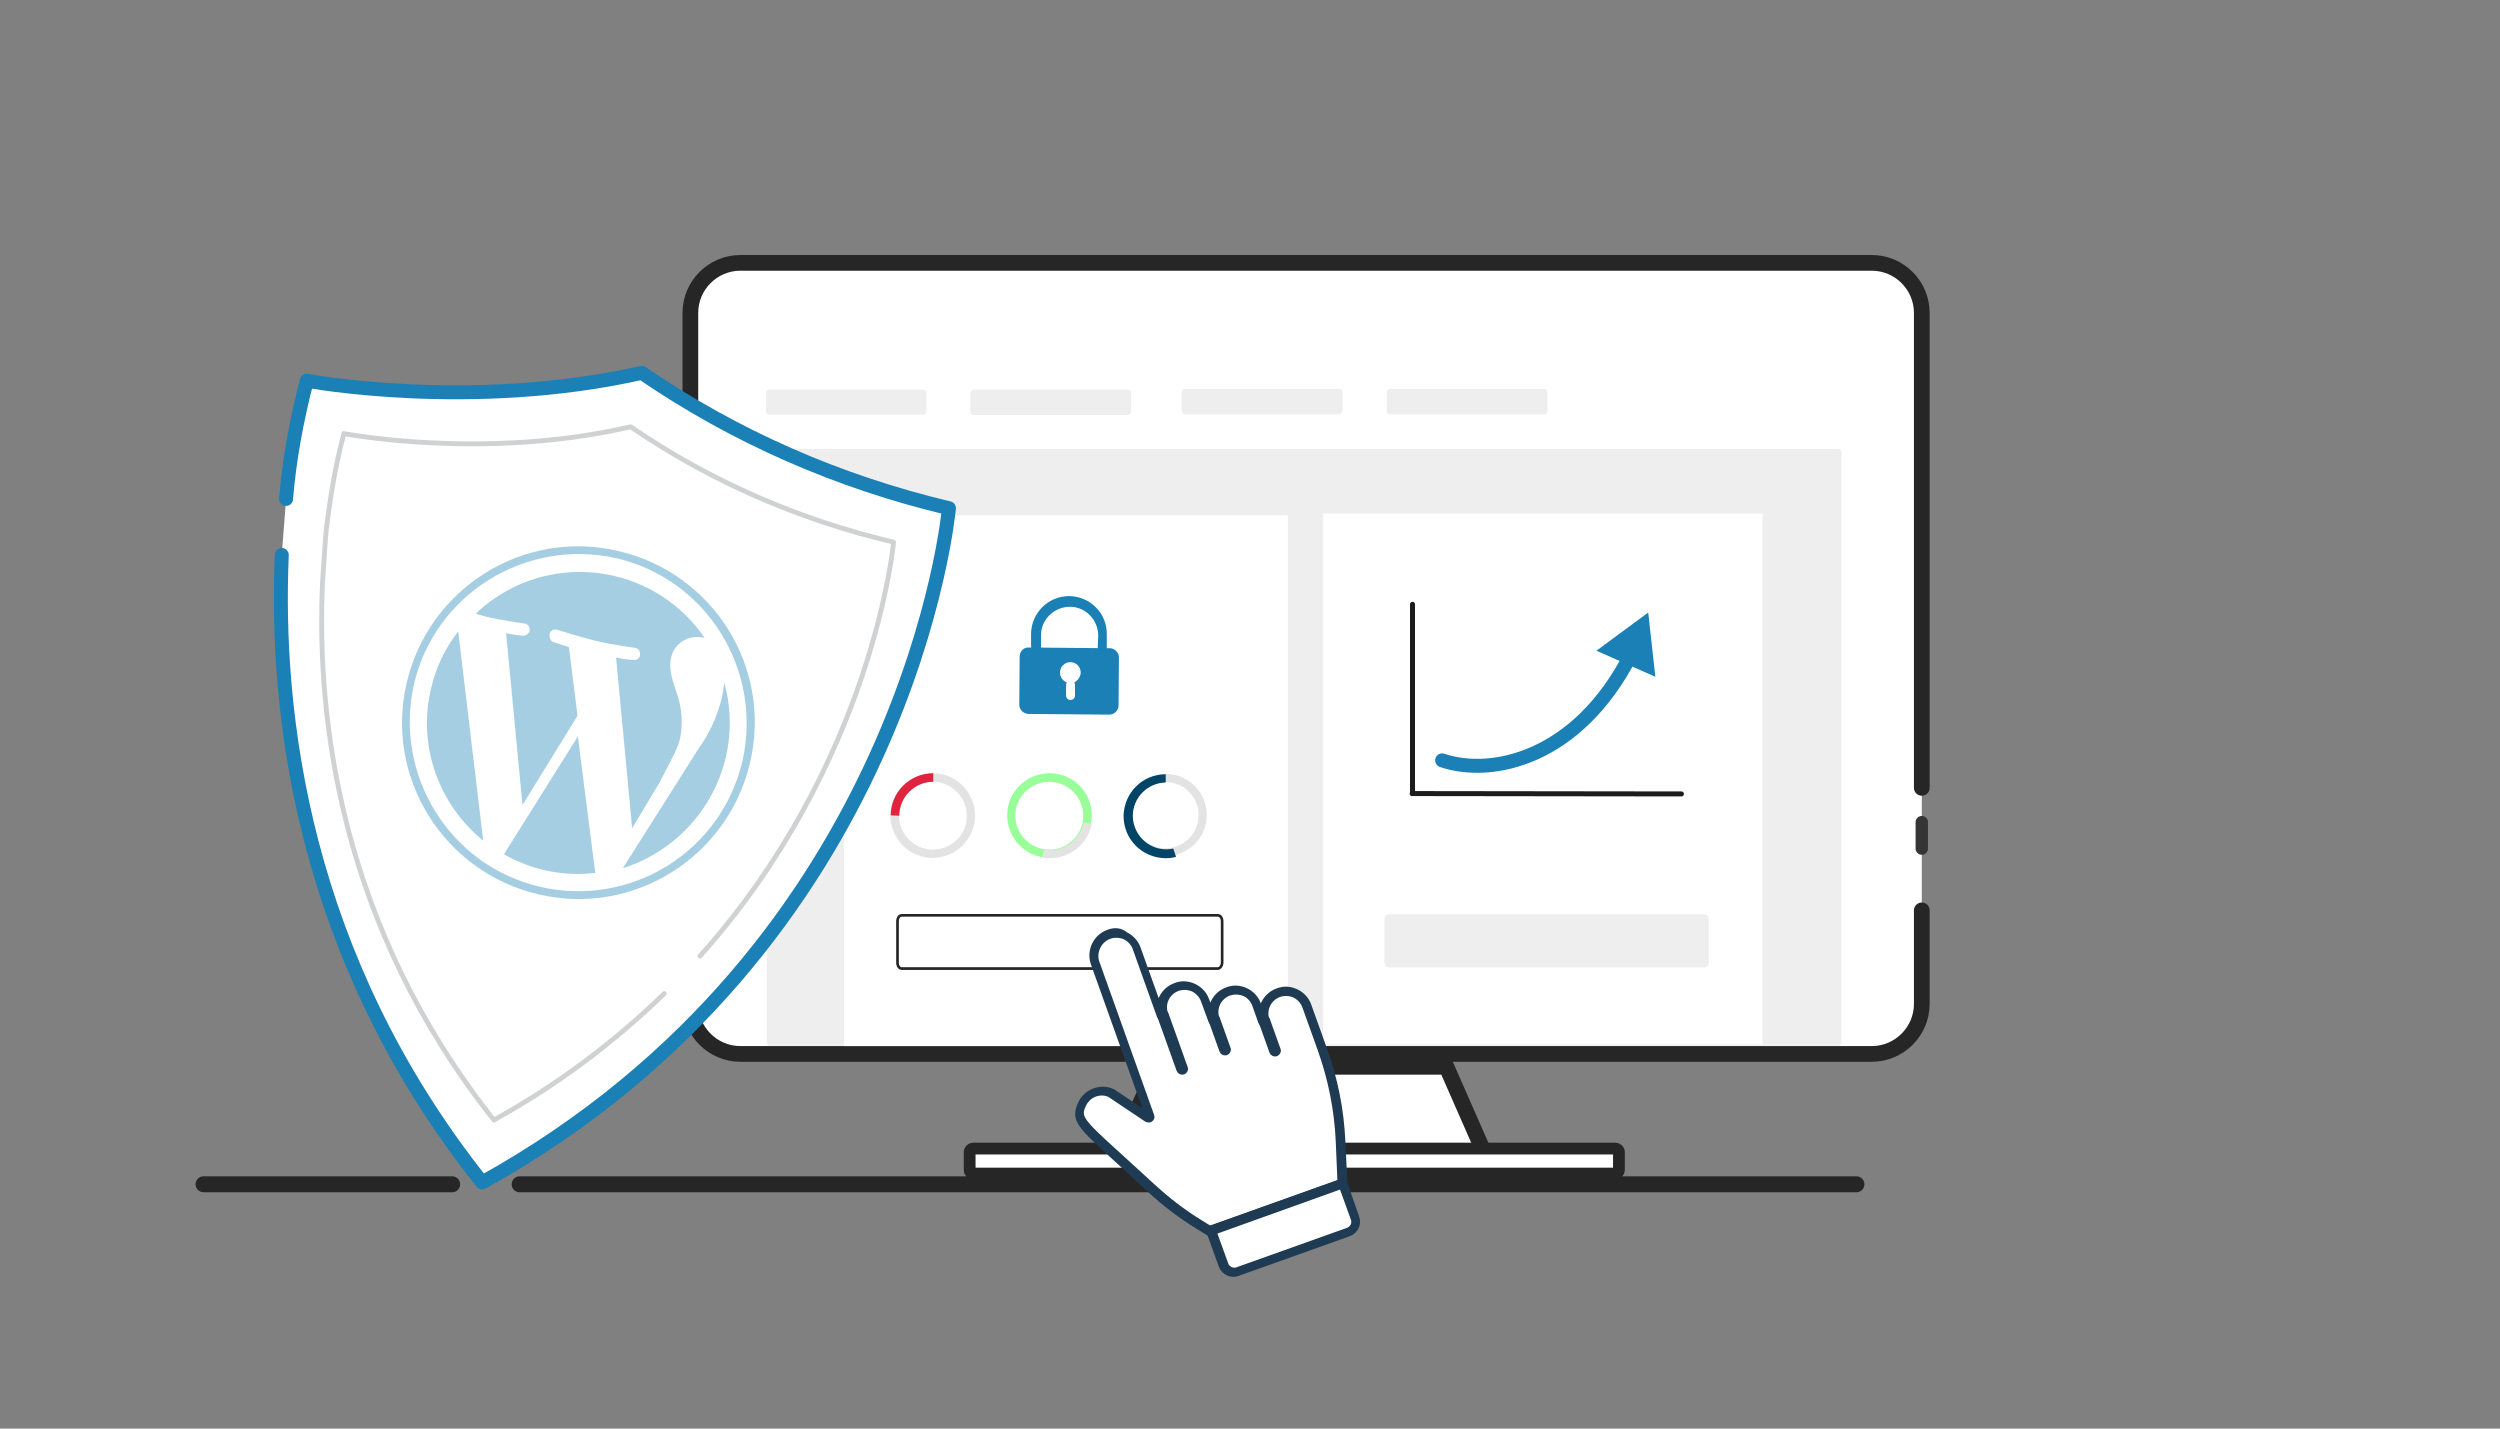 <?xml version="1.0" encoding="utf-8"?>
<!-- Generator: Adobe Illustrator 26.5.0, SVG Export Plug-In . SVG Version: 6.00 Build 0)  -->
<svg version="1.1" id="Livello_1" xmlns="http://www.w3.org/2000/svg" xmlns:xlink="http://www.w3.org/1999/xlink" x="0px" y="0px"
	 viewBox="0 0 700 400" style="enable-background:new 0 0 700 400;" xml:space="preserve">
<rect x="0" y="0" width="700" height="400" fill="#808080" stroke="none"/>
<style type="text/css">
	.st0{display:none;}
	.st1{display:inline;fill:#1A80B6;}
	.st2{clip-path:url(#SVGID_00000166676017703368412420000008589005421933653932_);}
	.st3{fill:none;stroke:#262626;stroke-width:4.47;stroke-linecap:round;stroke-linejoin:round;}
	.st4{fill:#FFFFFF;}
	.st5{fill:none;stroke:#262626;stroke-width:4.4;stroke-linecap:round;stroke-miterlimit:10;}
	.st6{fill:none;stroke:#262626;stroke-width:4.4;stroke-miterlimit:10;}
	.st7{fill:none;stroke:#353535;stroke-width:3.47;stroke-linecap:round;stroke-miterlimit:10;}
	.st8{fill:none;stroke:#262626;stroke-width:3.3;stroke-linecap:round;stroke-linejoin:round;}
	.st9{fill:#E2DFDE;}
	.st10{fill:#FFFFFF;stroke:#262626;stroke-miterlimit:10;}
	.st11{clip-path:url(#SVGID_00000170275710185880924490000008843150401262267054_);}
	.st12{fill:none;stroke:#262626;stroke-width:2.12;stroke-miterlimit:10;}
	.st13{display:inline;fill:#E2DFDE;}
	.st14{display:inline;}
	.st15{fill:#262626;}
	.st16{fill:#42210B;}
	.st17{fill:#1A80B6;}
	.st18{clip-path:url(#SVGID_00000016071032612047980600000009022254914394136486_);}
	.st19{fill:none;stroke:#353435;stroke-width:3.47;stroke-linecap:round;stroke-miterlimit:10;}
	.st20{fill:none;stroke:#E1DEDD;stroke-width:2.45;stroke-miterlimit:10;}
	.st21{fill:#E1DEDD;}
	.st22{fill:#1980B6;}
	.st23{clip-path:url(#SVGID_00000000912357476637870200000009347156121894646676_);}
	.st24{fill:none;stroke:#1C1C1C;stroke-width:2.09;stroke-miterlimit:10;}
	.st25{fill:none;stroke:#1C1C1C;stroke-width:1.74;stroke-miterlimit:10;}
	.st26{fill:none;stroke:#1C1C1C;stroke-width:0.76;stroke-miterlimit:10;}
	.st27{fill:none;stroke:#1C1C1C;stroke-width:1.39;stroke-miterlimit:10;}
	.st28{fill:#373736;}
	.st29{fill:none;stroke:#1C1C1C;stroke-width:0.49;stroke-miterlimit:10;}
	.st30{fill-rule:evenodd;clip-rule:evenodd;fill:#7C579F;}
	.st31{fill:#FFFFFF;stroke:#262626;stroke-width:2;stroke-miterlimit:10;}
	.st32{fill:#262626;stroke:#262626;stroke-width:2;stroke-linecap:round;stroke-linejoin:round;stroke-miterlimit:10;}
	.st33{display:inline;fill:#FFFFFF;}
	.st34{display:inline;fill:none;stroke:#262626;stroke-width:4.16;stroke-linecap:round;stroke-miterlimit:10;}
	.st35{display:inline;fill:none;stroke:#262626;stroke-width:2.33;stroke-linecap:round;stroke-miterlimit:10;}
	.st36{display:inline;fill:none;stroke:#353435;stroke-width:2.33;stroke-linecap:round;stroke-miterlimit:10;}
	.st37{clip-path:url(#SVGID_00000002359644267310426850000017091833261319584948_);}
	.st38{fill:#EEEEEE;}
	.st39{fill:none;stroke:#1C1C1C;stroke-width:1.4;stroke-linecap:round;stroke-miterlimit:10;}
	.st40{fill:none;stroke:#1A80B6;stroke-width:3.91;stroke-linecap:round;stroke-linejoin:round;}
	.st41{fill:#E3E3E3;}
	.st42{fill:#E02440;}
	.st43{fill:#99FF99;}
	.st44{fill:#004567;}
	.st45{fill:none;stroke:#262626;stroke-width:0.75;stroke-linecap:round;stroke-miterlimit:10;}
	.st46{fill:#1F3B53;stroke:#1F3B53;stroke-width:2;stroke-linecap:round;stroke-linejoin:round;stroke-miterlimit:10;}
	.st47{fill:none;stroke:#CFD1D3;stroke-width:1.36;stroke-linecap:round;stroke-linejoin:round;}
	.st48{opacity:0.39;fill:#1A80B6;enable-background:new    ;}
</style>
<g id="Livello_3" class="st0">
	<g id="Livello_9_00000063600187388530976630000006945598627673014716_" class="st14">
		<rect x="-126.7" y="-134.4" class="st17" width="817.2" height="558.6"/>
	</g>
</g>
<g>
	<g id="Livello_2_00000090293494664364863870000005750690478328357543_">
		<line class="st3" x1="145.5" y1="331.6" x2="519.8" y2="331.6"/>
		<line class="st3" x1="57" y1="331.6" x2="126.6" y2="331.6"/>
	</g>
	<g id="Livello_2_00000173841715799622459450000013767459407141769380_">
		<g>
			<g>
				<g>
					<g>
						<g>
							<defs>
								<rect id="SVGID_00000018201565230274319820000004364024887513362830_" x="166.6" y="71" width="476.3" height="263.6"/>
							</defs>
							<clipPath id="SVGID_00000017508518126898646110000003391442963063728006_">
								<use xlink:href="#SVGID_00000018201565230274319820000004364024887513362830_"  style="overflow:visible;"/>
							</clipPath>
							<g style="clip-path:url(#SVGID_00000017508518126898646110000003391442963063728006_);">
								<path class="st4" d="M538.1,254.9v26.2c0,7.7-6.3,14-14,14H207.3c-7.7,0-14-6.3-14-14l0,0l0,0V87.6c0-7.7,6.3-14,14-14
									h316.8c7.7,0,14,6.3,14,14v133"/>
								<path class="st5" d="M538.1,254.9v26.2c0,7.7-6.3,14-14,14H207.3c-7.7,0-14-6.3-14-14l0,0l0,0V87.6c0-7.7,6.3-14,14-14
									h316.8c7.7,0,14,6.3,14,14v133"/>
								<path class="st4" d="M417.3,326.7H311l13-28h81L417.3,326.7z"/>
								<path class="st6" d="M417.3,326.7H311l13-28h81L417.3,326.7z"/>
								<line class="st7" x1="538.1" y1="230.2" x2="538.1" y2="237.6"/>
								<path class="st4" d="M272.8,321.6h179.4c0.6,0,1.2,0.5,1.2,1.1l0,0v4.6c0,0.6-0.5,1.2-1.2,1.2H272.8c-0.6,0-1.2-0.5-1.2-1.2
									v-4.6C271.5,322.1,272.1,321.6,272.8,321.6"/>
								<path class="st8" d="M272.5,321.6h179.8c0.5,0,1,0.4,1,1v5c0,0.5-0.4,1-1,1H272.5c-0.5,0-1-0.4-1-1v-5
									C271.5,322,272,321.6,272.5,321.6z"/>
								<path class="st10" d="M270.8,230.1h192.8c1.5,0,2.7,1.6,2.7,3.6v25.1c0,2-1.2,3.6-2.7,3.6H270.8c-1.5,0-2.7-1.6-2.7-3.6
									v-25.1C268,231.7,269.2,230.1,270.8,230.1z"/>
								<path class="st38" d="M215.5,125.7h299.3c0.5,0,0.8,0.4,0.8,0.9v165.3c0,0.5-0.4,0.9-0.8,0.9H215.5c-0.5,0-0.8-0.4-0.8-0.9
									V126.7C214.8,126.2,215.1,125.7,215.5,125.7z"/>
								<path class="st38" d="M215.3,109.1h43.3c0.5,0,0.8,0.4,0.8,0.8v5.4c0,0.5-0.4,0.8-0.8,0.8h-43.3c-0.5,0-0.8-0.4-0.8-0.8
									v-5.4C214.5,109.5,214.9,109.1,215.3,109.1z"/>
								<path class="st38" d="M272.6,109.1h43.2c0.5,0,0.9,0.4,0.9,0.9v5.3c0,0.5-0.4,0.9-0.9,0.9h-43.2c-0.5,0-0.9-0.4-0.9-0.9V110
									C271.8,109.5,272.1,109.1,272.6,109.1z"/>
								<path class="st38" d="M331.8,108.9H375c0.5,0,0.9,0.4,0.9,0.9v5.3c0,0.5-0.4,0.9-0.9,0.9h-43.2c-0.5,0-0.9-0.4-0.9-0.9v-5.3
									C330.8,109.3,331.2,108.9,331.8,108.9z"/>
								<path class="st38" d="M389.2,108.9h43.2c0.5,0,0.9,0.4,0.9,0.9v5.3c0,0.5-0.4,0.9-0.9,0.9h-43.2c-0.5,0-0.9-0.4-0.9-0.9
									v-5.3C388.3,109.3,388.8,108.9,389.2,108.9z"/>
							</g>
						</g>
					</g>
				</g>
			</g>
		</g>
	</g>
	<g id="Livello_4">
		<rect x="370.5" y="143.8" class="st4" width="123" height="148.6"/>
		<rect x="236.3" y="144.3" class="st4" width="124.3" height="148.6"/>
	</g>
	<g id="Livello_5_00000093170934470025452310000017992739133654858627_">
		<path class="st17" d="M299.4,166.9L299.4,166.9c-5.9,0-10.6,4.7-10.7,10.5v3.4c0,5.9,4.8,10.6,10.7,10.5c5.6,0,10.2-4.4,10.5-10
			c0-0.1,0-0.1,0-0.2V181v-3.4C310,171.8,305.3,167,299.4,166.9z M307.4,180.6c0.1,4.4-3.3,8.1-7.7,8.2c-4.4,0.1-8.1-3.3-8.2-7.7
			c0-0.2,0-0.5,0-0.7v-2.6c0-4.4,3.7-7.9,8.1-7.9s7.9,3.7,7.9,8.1l0,0L307.4,180.6z"/>
		<path class="st17" d="M288.1,181.3l22.6,0.2c1.4,0,2.6,1.2,2.6,2.6l0,0l-0.1,13.4c0,1.4-1.2,2.6-2.6,2.6l0,0l-22.6-0.2
			c-1.4,0-2.6-1.2-2.6-2.6l0.1-13.4C285.5,182.4,286.6,181.2,288.1,181.3L288.1,181.3L288.1,181.3z"/>
		<path class="st4" d="M302.6,188.3c0-1.6-1.3-2.9-2.9-2.9s-2.9,1.3-2.9,2.9c0,1.2,0.7,2.3,1.9,2.8c-0.1,0.2-0.2,0.4-0.2,0.7v3.1
			c0.1,0.7,0.7,1.2,1.4,1.1c0.6-0.1,1-0.5,1.1-1.1v-3.1c0-0.3-0.1-0.5-0.2-0.7C301.8,190.5,302.6,189.5,302.6,188.3z"/>
	</g>
	<g id="Livello_3_00000051382953553086525060000004094564964767694488_">
		<line class="st39" x1="395.5" y1="169.2" x2="395.5" y2="222.2"/>
		<line class="st39" x1="470.8" y1="222.3" x2="395.4" y2="222.2"/>
		<path class="st40" d="M403.8,212.9c13.8,4.7,37.9-0.4,52.8-29.5"/>
		<path class="st17" d="M463.5,189.5l-2-18L447,182.2L463.5,189.5z"/>
		<path class="st41" d="M261.2,216.5c-6.6,0-11.9,5.3-11.9,11.8c0,6.6,5.3,11.9,11.8,11.9c6.6,0,11.9-5.3,11.9-11.8l0,0
			C273,221.9,267.8,216.5,261.2,216.5L261.2,216.5 M261.2,237.9c-5.2,0-9.5-4.3-9.5-9.5s4.3-9.5,9.5-9.5s9.5,4.3,9.5,9.5l0,0
			C270.8,233.7,266.4,237.9,261.2,237.9L261.2,237.9"/>
		<path class="st42" d="M251.8,228.4c0-5.2,4.3-9.5,9.5-9.5l0,0v-2.4c-6.5,0-11.9,5.3-11.9,11.8L251.8,228.4z"/>
		<path class="st43" d="M293.9,216.5c-6.6,0-11.9,5.3-11.9,11.8s5.3,11.9,11.8,11.9c6.6,0,11.9-5.3,11.9-11.8l0,0
			C305.8,221.8,300.4,216.5,293.9,216.5L293.9,216.5 M293.8,237.9c-5.2,0-9.5-4.3-9.5-9.5s4.3-9.5,9.5-9.5s9.5,4.3,9.5,9.5l0,0
			C303.3,233.6,299.1,237.9,293.8,237.9L293.8,237.9"/>
		<path class="st41" d="M291.8,240.1c6.4,1.2,12.6-3,13.9-9.4l-2.3-0.4l0,0c-1,5.2-6,8.5-11.1,7.6L291.8,240.1z"/>
		<path class="st41" d="M326.4,216.7c-6.4,0-11.5,5.2-11.5,11.5c0,6.4,5.2,11.5,11.5,11.5c6.4,0,11.5-5.2,11.5-11.5l0,0l0,0
			C337.9,221.9,332.8,216.7,326.4,216.7 M326.3,237.5c-5.1,0-9.2-4.2-9.2-9.3c0-5.1,4.2-9.2,9.3-9.2c5.1,0,9.2,4.1,9.2,9.2
			C335.6,233.4,331.5,237.5,326.3,237.5C326.4,237.5,326.4,237.5,326.3,237.5L326.3,237.5"/>
		<path class="st44" d="M328.5,237.6c-5.1,1.1-10-2.2-11.1-7.2c-1.1-5.1,2.2-10,7.2-11.1c0.6-0.1,1.2-0.2,1.8-0.2v-2.3
			c-6.5,0-11.7,5.2-11.8,11.7c0,6.5,5.2,11.7,11.7,11.8l0,0c1,0,2-0.1,3-0.4L328.5,237.6z"/>
		<path class="st38" d="M388.8,256h88.5c0.7,0,1.2,0.7,1.2,1.7v11.5c0,0.9-0.6,1.7-1.2,1.7h-88.5c-0.7,0-1.2-0.7-1.2-1.7v-11.5
			C387.6,256.8,388.1,256,388.8,256z"/>
		<path class="st45" d="M252.5,256.3H341c0.7,0,1.2,0.7,1.2,1.7v11.5c0,0.9-0.6,1.7-1.2,1.7h-88.5c-0.7,0-1.2-0.7-1.2-1.7V258
			C251.3,257,251.8,256.3,252.5,256.3z"/>
	</g>
	<g id="hand">
		<g id="bag">
			<g>
				<g>
					<g>
						<g>
							<path class="st4" d="M338.9,344.6l-3-1.8c-4.9-3-9.5-6.5-13.7-10.4c-3.7-3.4-6.8-6.2-9.3-8.5c-10.5-9.6-11.8-10.8-9.9-14.9
								c0.7-1.5,1.9-2.6,3.5-3.2s3.3-0.5,4.7,0.2l10.3,6.9c0.1,0,0.2,0.1,0.3,0c0,0,0.1,0,0.1-0.1c0.1-0.1,0.2-0.3,0.1-0.4
								l-15.4-43.1c-1.2-3.3,0.5-6.8,3.8-7.9c1.5-0.5,3.2-0.5,4.8,0.2c1.5,0.7,2.6,2,3.2,3.5l6.8,19c0.1,0.2,0.3,0.3,0.4,0.2
								c0.2-0.1,0.3-0.3,0.2-0.4c-1.2-3.3,0.5-6.8,3.8-7.9c1.6-0.6,3.3-0.5,4.8,0.2s2.6,1.9,3.2,3.5l2.1,5.7
								c0.1,0.2,0.3,0.3,0.4,0.2c0.2-0.1,0.3-0.3,0.2-0.4c-1.2-3.3,0.5-6.8,3.8-7.9c1.6-0.6,3.3-0.5,4.8,0.2s2.6,1.9,3.2,3.5
								l1.7,4.8c0.1,0.2,0.3,0.3,0.4,0.2c0.2-0.1,0.3-0.3,0.2-0.4c-1.2-3.3,0.5-6.8,3.8-7.9c1.6-0.6,3.3-0.5,4.8,0.2
								s2.6,1.9,3.2,3.5l4.4,12.3c2.9,8.2,4.6,16.7,5,25.4l0.5,12L338.9,344.6z"/>
							<path class="st46" d="M310.6,261.9c1.5-0.5,3.1-0.4,4.5,0.2c1.4,0.7,2.5,1.9,3,3.3l6.8,19c0.1,0.3,0.5,0.5,0.8,0.4
								s0.5-0.5,0.4-0.8c-1.1-3,0.5-6.4,3.6-7.5c1.5-0.5,3.1-0.4,4.5,0.2c1.4,0.7,2.5,1.9,3,3.3l2.1,5.7c0.1,0.3,0.5,0.5,0.8,0.4
								s0.5-0.5,0.4-0.8c-1.1-3,0.5-6.4,3.6-7.5c1.5-0.5,3.1-0.4,4.5,0.2s2.5,1.9,3,3.3l1.7,4.8c0.1,0.3,0.5,0.5,0.8,0.4
								s0.5-0.5,0.4-0.8c-1.1-3,0.5-6.4,3.6-7.5c1.5-0.5,3.1-0.4,4.5,0.2c1.4,0.7,2.5,1.9,3,3.3L370,294c2.9,8.2,4.6,16.7,5,25.4
								l0.5,11.8l-36.7,13.1l-2.9-1.8c-4.9-3-9.4-6.5-13.6-10.4c-3.7-3.4-6.8-6.2-9.3-8.5c-10.7-9.7-11.6-10.7-9.8-14.5
								c0.7-1.4,1.9-2.5,3.3-3c1.5-0.5,3-0.5,4.4,0.2l10.3,6.9c0.2,0.1,0.4,0.1,0.6,0.1c0.1,0,0.1,0,0.2-0.1
								c0.3-0.2,0.3-0.5,0.2-0.7l-15.4-43.1C305.9,266.4,307.5,263,310.6,261.9 M310.4,261.3c-3.4,1.2-5.2,5-4,8.4l15.4,43.1
								l-10.3-6.9c-1.6-0.8-3.4-0.8-5-0.2s-2.9,1.7-3.7,3.4c-2.5,5.4,0.5,6.3,19.2,23.8c4.2,3.9,8.8,7.4,13.7,10.4l3.1,1.9
								l37.5-13.4l-0.6-12.3c-0.4-8.7-2.1-17.3-5.1-25.6l-4.4-12.3c-0.6-1.7-1.9-3-3.4-3.7s-3.3-0.9-5-0.2c-3.4,1.2-5.2,5-4,8.4
								l-1.7-4.8c-0.6-1.7-1.9-3-3.4-3.7s-3.3-0.9-5-0.2c-3.4,1.2-5.2,5-4,8.4l-2.1-5.7c-0.6-1.7-1.9-3-3.4-3.7s-3.3-0.9-5-0.2
								c-3.4,1.2-5.2,5-4,8.4l-6.8-19c-0.6-1.7-1.9-3-3.4-3.7C313.8,260.8,312.1,260.6,310.4,261.3L310.4,261.3z"/>
						</g>
						<g>
							<path class="st4" d="M346.4,356.1c-1.6,0.6-3.3-0.3-3.9-1.8l-3.5-9.7l36.8-13.2l3.5,9.7c0.6,1.6-0.3,3.3-1.8,3.9L346.4,356.1
								z"/>
							<path class="st46" d="M375.8,331.8l3.4,9.4c0.5,1.4-0.2,2.9-1.6,3.5l-31.1,11.1c-1.4,0.5-3-0.3-3.5-1.6l-3.4-9.4L375.8,331.8
								 M376.1,330.9l-37.5,13.4l3.6,10c0.6,1.7,2.6,2.7,4.3,2l31.1-11.1c1.7-0.6,2.7-2.6,2-4.3L376.1,330.9L376.1,330.9z"/>
						</g>
						<path class="st46" d="M331.2,299.9L331.2,299.9c-0.3,0.1-0.7-0.1-0.8-0.4l-5.4-15.1l1.2-0.4l5.4,15.1
							C331.8,299.4,331.5,299.8,331.2,299.9z"/>
						<path class="st46" d="M343.2,294.5L343.2,294.5c-0.3,0.1-0.7-0.1-0.8-0.4l-3-8.4l1.2-0.4l3,8.4
							C343.8,294,343.5,294.4,343.2,294.5z"/>
						<path class="st46" d="M357.2,294.8L357.2,294.8c-0.3,0.1-0.7-0.1-0.8-0.4l-3-8.4l1.2-0.4l3,8.4
							C357.8,294.3,357.5,294.6,357.2,294.8z"/>
					</g>
				</g>
			</g>
		</g>
	</g>
	<g id="scudo">
		<path class="st4" d="M80.1,139.7c0.9-11.2,3-22.2,5.8-33.1c0,0,45.8,8.6,93.8-2.2c26.1,17.9,55.2,30.6,86,37.9
			c0,0-10.9,122.4-130.7,188.8C84.6,267.8,77,199.8,78.9,155.4"/>
		<path class="st40" d="M80.1,139.7c0.9-11.2,3-22.2,5.8-33.1c0,0,45.8,8.6,93.8-2.2c26.1,17.9,55.2,30.6,86,37.9
			c0,0-10.9,122.4-130.7,188.8C84.6,267.8,77,199.8,78.9,155.4"/>
		<path class="st47" d="M196,267.7c48.7-54.4,54.2-115.9,54.2-115.9c-26.3-6.2-51.3-17-73.6-32.3c-41,9.5-80.3,1.9-80.3,1.9
			c-2.5,9.2-4,18.8-5.1,28.4l-0.9,13.4c-1.7,38,4.9,96.1,48,150.4c17.4-9.6,33.5-21.6,47.7-35.4"/>
	</g>
	<g id="Livello_8_00000034077159862137192850000006442677976825480090_">
		<path class="st48" d="M120.7,192.8c-3.8,15.9,2,32.3,14.6,42.6l-7-58.6C124.6,181.5,122,187,120.7,192.8"/>
		<path class="st48" d="M190.4,206.9c0.8-4,0.6-8.3-0.7-12.2c-1.3-3.9-2.6-7.2-1.8-10.5c0.8-3.9,4.6-6.5,8.8-5.7l0,0l0.6,0.1
			c-13.2-19.3-39.6-24.3-58.9-11c-1.9,1.3-3.7,2.7-5.2,4.3c1.1,0.2,1.9,0.5,2.6,0.7c4.4,1.1,11.1,2,11.1,2c1.1,0.1,1.5,1.2,1.4,2
			s-1.1,1.4-1.9,1.4c0,0-2.4-0.2-4.7-0.7l4.6,48.1l15.4-25l-2.4-19.2c-2.1-0.7-4.3-1.4-4.3-1.4c-0.8-0.2-1.3-1.4-1.1-2.4
			c0.2-0.8,1.2-1.3,2-1.1c0,0,6.6,2.1,10.8,3.1c4.4,1.1,11.1,2,11.1,2c1.1,0.1,1.5,1.1,1.4,2c-0.1,1.1-1.1,1.5-2,1.4
			c0,0-2.4-0.2-4.7-0.7l4.5,47.8l7.6-12.7C187.2,214.1,189.5,210.3,190.4,206.9"/>
		<path class="st48" d="M161.8,206.2l-20.7,33c7.7,4.4,16.7,6.3,25.6,5.2c-0.1-0.1-0.1-0.5-0.1-0.6L161.8,206.2z"/>
		<path class="st48" d="M202.8,191.1c-0.1,1.4-0.5,3-0.7,4.4c-1.3,5.1-3.4,9.8-6.5,14.1l-21.2,33.5
			C196.3,236.1,208.9,213.3,202.8,191.1L202.8,191.1z"/>
		<path class="st48" d="M173.2,154.3c-26.5-6.3-53.1,10.3-59.3,36.8c-6.3,26.5,10.3,53.1,36.8,59.3c26.5,6.3,53.1-10.3,59.3-36.8
			C216.3,187,199.8,160.5,173.2,154.3L173.2,154.3 M151.2,248.3c-25.3-5.9-41-31.3-35.3-56.7c5.9-25.3,31.3-41,56.7-35.3
			c25.3,5.9,41,31.3,35.3,56.7C202,238.5,176.6,254.2,151.2,248.3L151.2,248.3z"/>
	</g>
</g>
</svg>
